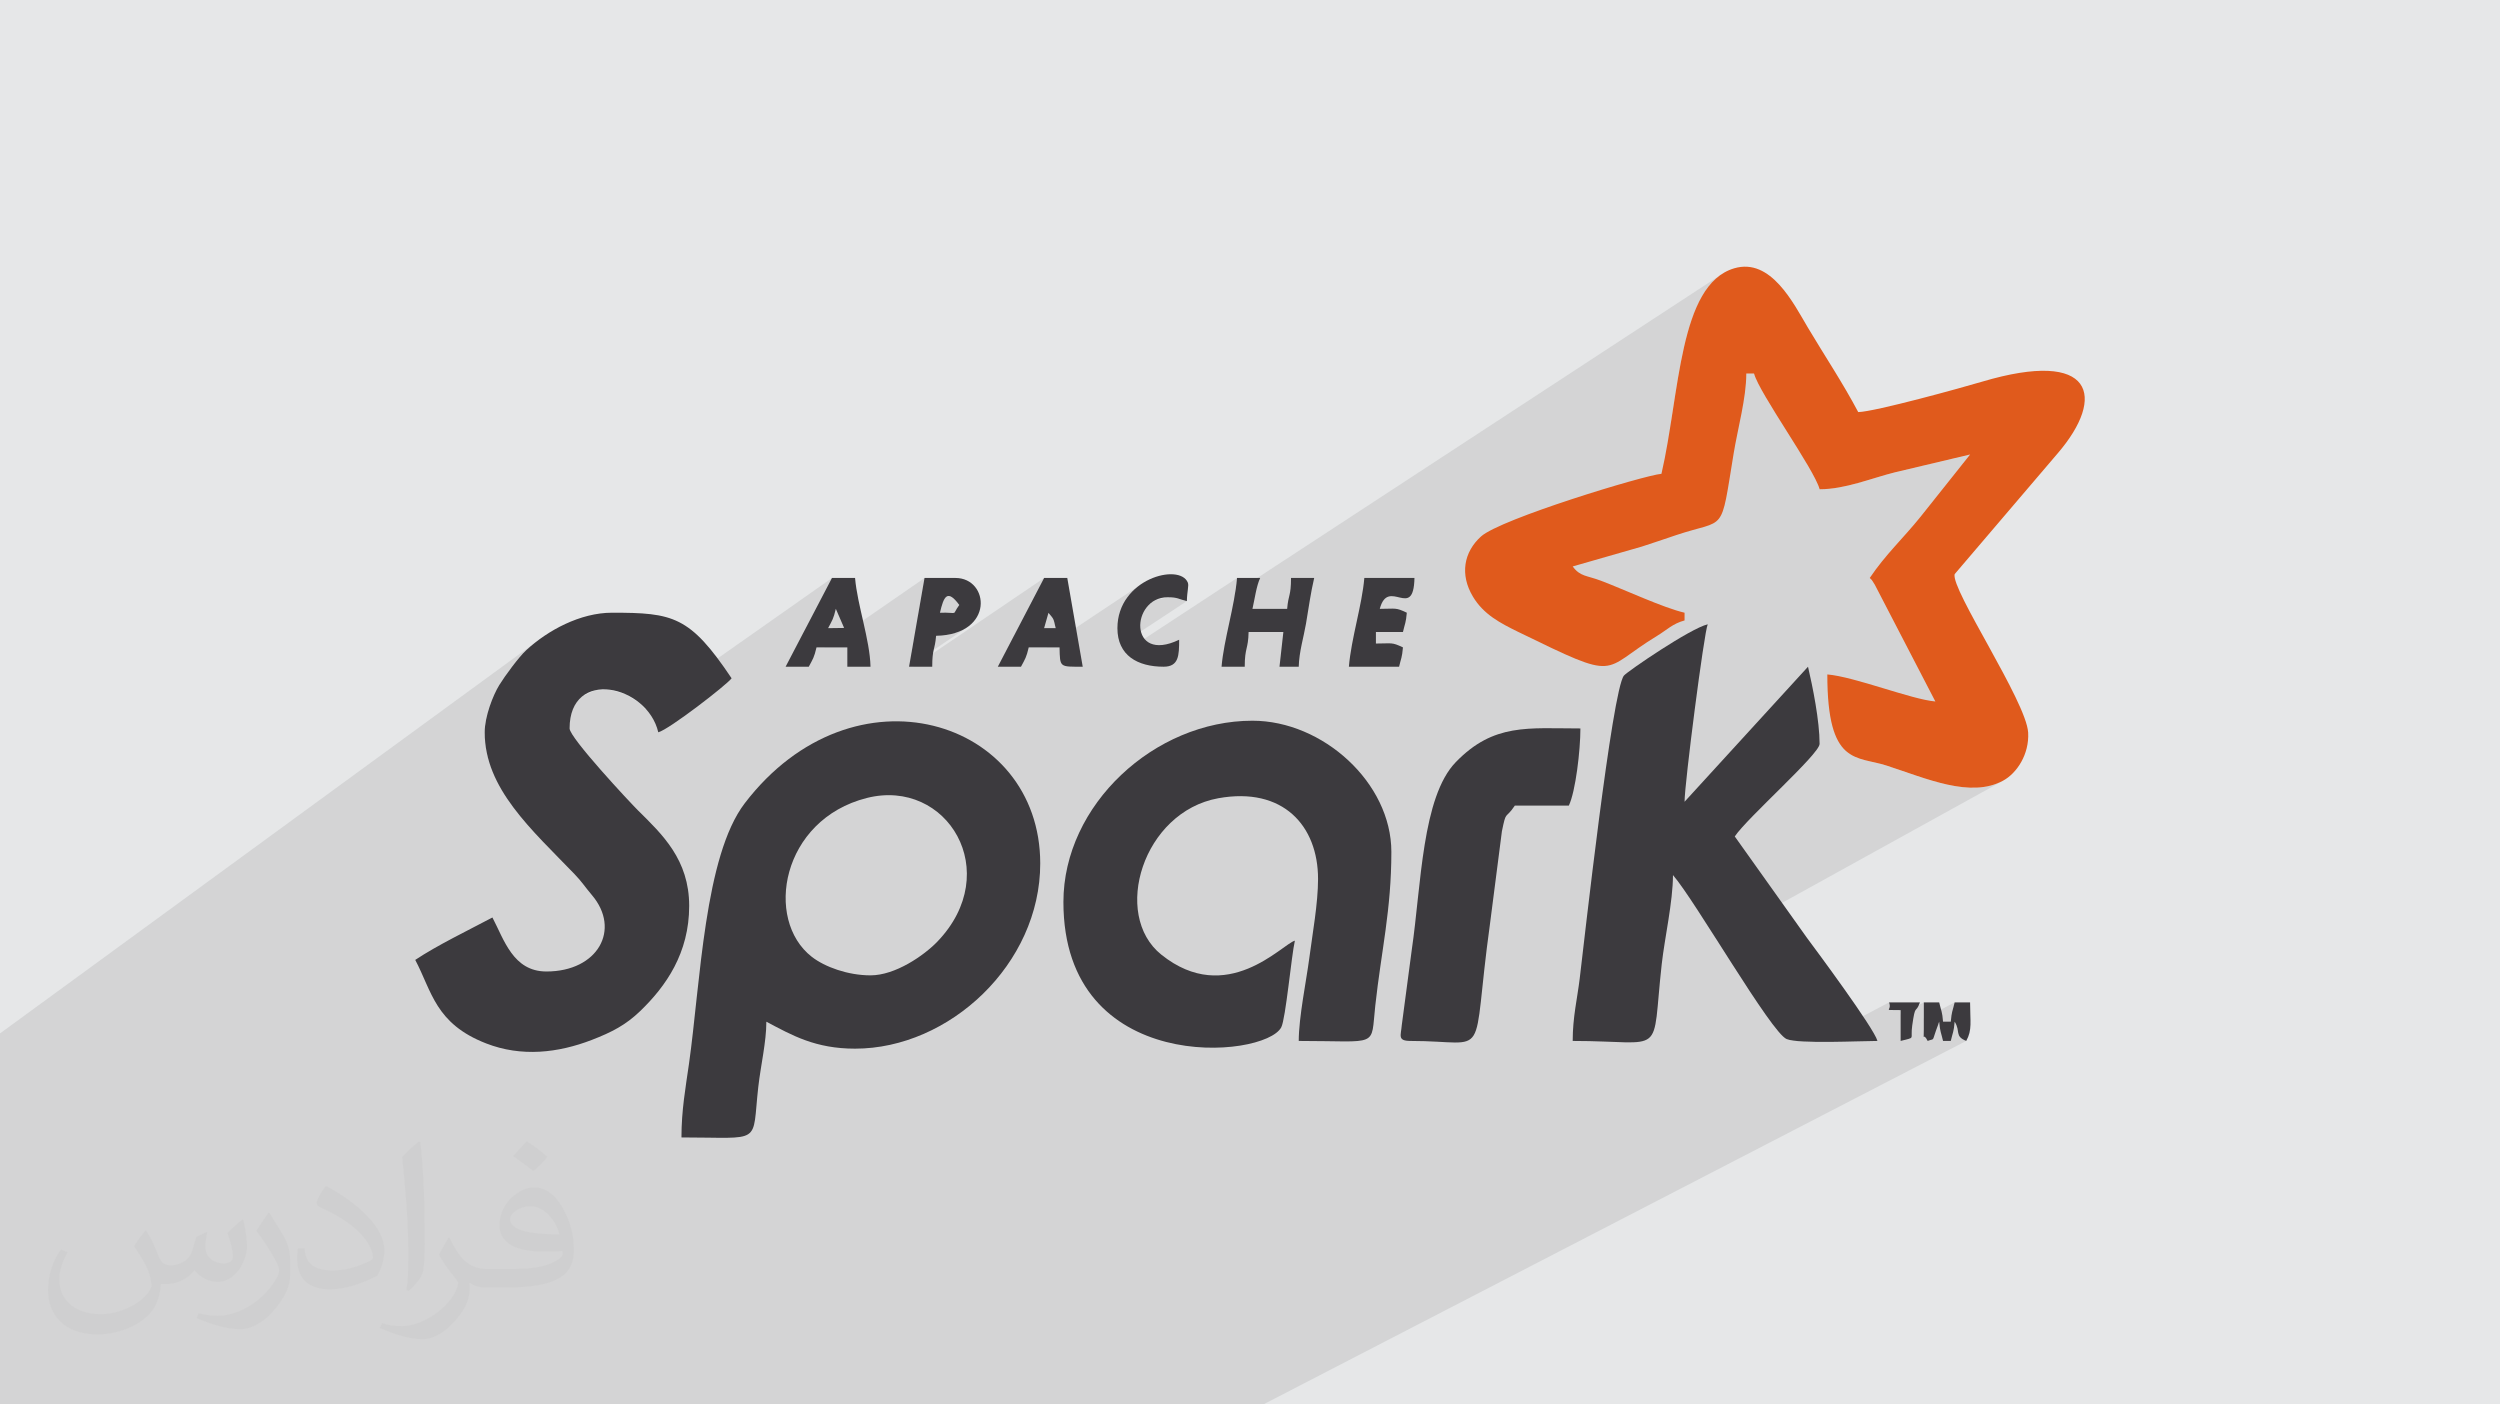 <?xml version="1.0" encoding="UTF-8"?>
<!DOCTYPE svg PUBLIC "-//W3C//DTD SVG 1.1//EN" "http://www.w3.org/Graphics/SVG/1.1/DTD/svg11.dtd">
<!-- Creator: CorelDRAW 2017 -->
<svg xmlns="http://www.w3.org/2000/svg" xml:space="preserve" width="356px" height="200px" version="1.1" style="shape-rendering:geometricPrecision; text-rendering:geometricPrecision; image-rendering:optimizeQuality; fill-rule:evenodd; clip-rule:evenodd"
viewBox="0 0 356000 200000"
 xmlns:xlink="http://www.w3.org/1999/xlink"
 enable-background="new 0 0 256 256">
 <defs>
  <style type="text/css">
   <![CDATA[
    .fil4 {fill:#3C3A3E}
    .fil3 {fill:#E05A1C}
    .fil0 {fill:#E6E7E8}
    .fil2 {fill:#373435;fill-opacity:0.031}
    .fil1 {fill:#373435;fill-opacity:0.102}
   ]]>
  </style>
 </defs>
 <g id="Layer_x0020_1">
  <polygon class="fil0" points="0,0 356000,0 356000,200000 0,200000 "/>
  <polygon class="fil1" points="173190,200000 172110,200000 171720,200000 171640,200000 171510,200000 169000,200000 168560,200000 165110,200000 164030,200000 160730,200000 156540,200000 138750,200000 129660,200000 124480,200000 116290,200000 116170,200000 108990,200000 107470,200000 105070,200000 104320,200000 102880,200000 99910,200000 94710,200000 90990,200000 90070,200000 88950,200000 81960,200000 78860,200000 78210,200000 78150,200000 77940,200000 72910,200000 72450,200000 71490,200000 62610,200000 58680,200000 57930,200000 55810,200000 55390,200000 55150,200000 54860,200000 54740,200000 45780,200000 43830,200000 39680,200000 38390,200000 36100,200000 35760,200000 34620,200000 33690,200000 33220,200000 31070,200000 29160,200000 28380,200000 25280,200000 25150,200000 22870,200000 22070,200000 21510,200000 19500,200000 17840,200000 17790,200000 17280,200000 13270,200000 11490,200000 10600,200000 7520,200000 5290,200000 4590,200000 4280,200000 3930,200000 3300,200000 0,200000 0,196780 0,196440 0,195130 0,194890 0,194620 0,194360 0,194290 0,194210 0,192410 0,192160 0,191670 0,191390 0,190010 0,189860 0,189850 0,187510 0,185850 0,184630 0,184440 0,184020 0,183090 0,182760 0,182750 0,181260 0,180250 0,179980 0,179600 0,179460 0,177690 0,177440 0,177280 0,175350 0,174460 0,173410 0,172760 0,172720 0,172510 0,169910 0,169700 0,169660 0,165630 0,158360 0,154000 0,149260 0,147300 0,147160 77490,90570 76140,91550 74920,92600 74490,93030 73990,93600 73460,94250 72910,94960 72370,95690 71870,96390 71430,97020 71090,97560 70740,98180 70380,98920 70030,99750 69710,100640 69430,101570 69210,102500 69070,103410 69020,104280 69100,105760 69320,107190 69680,108580 69690,108610 82860,99200 84690,98310 86830,98220 89050,98850 91100,100120 91890,101000 118470,82310 114540,89820 119010,86700 120200,89420 112230,94940 112300,94940 116270,92190 117360,92190 131650,82310 130700,87770 134780,84970 135110,84870 135520,85010 136010,85430 136600,86150 136260,86660 136070,86990 135950,87190 135840,87280 130100,91190 129800,92920 133300,90550 136020,90140 137940,89180 129450,94940 129450,94940 130040,94940 148680,82310 147850,83890 147020,85470 146200,87040 145390,88610 144570,90190 144370,90580 149300,87270 149550,87570 149730,87790 149870,87970 149970,88140 150050,88340 150130,88600 150220,88960 150330,89450 142100,94940 142370,94940 146480,92190 149000,92190 161990,83550 160530,85060 159500,87030 159190,88980 164530,85460 166260,85050 166760,85060 167140,85100 167460,85150 167730,85220 167990,85300 168270,85400 168600,85500 169010,85600 159580,91810 159630,91960 160160,92800 176150,82310 175970,83850 175890,84360 245550,38800 244330,39680 243280,40810 242360,42180 241570,43760 240890,45520 240300,47430 239790,49480 239340,51630 238940,53860 238570,56140 238210,58460 237960,60000 248670,53190 249770,53190 249990,53810 250360,54590 250850,55520 251440,56560 252120,57690 252860,58890 253640,60140 254440,61410 255240,62690 256020,63940 256760,65140 257430,66280 258030,67320 258520,68250 258890,69040 259110,69670 260490,69600 261860,69410 263230,69130 264600,68780 265950,68390 267280,67980 268590,67590 269870,67250 280540,64720 273480,73600 272540,74720 271610,75790 270690,76820 269770,77850 268870,78890 267980,79960 267110,81090 266250,82310 266400,82470 266480,82540 266510,82570 266530,82570 266550,82610 266620,82710 266740,82910 266950,83250 275590,99890 263010,107050 263440,107380 264100,107750 264800,108030 265530,108240 266290,108420 267060,108600 267860,108790 268660,109020 269730,109380 270810,109750 271900,110120 273000,110490 274090,110840 275180,111180 276270,111480 277350,111730 278410,111940 279460,112080 280490,112160 281490,112160 282470,112070 283430,111880 284350,111590 285230,111180 244400,133740 245420,135340 246680,137330 247940,139280 249160,141150 250320,142900 251400,144460 252380,145800 253220,146870 253910,147610 254420,147970 255380,148190 256830,148310 258370,148360 269000,142740 269100,143170 269080,143470 269000,143660 268960,143770 269030,143820 269280,143830 269790,143830 270650,143840 270650,144470 273940,142740 273940,145040 278340,142740 278240,143160 278150,143490 278070,143770 278000,144030 277940,144300 277890,144610 277840,144990 277790,145490 276230,146300 276240,146370 276270,146560 278340,145490 278590,145970 278730,146400 278800,146780 278850,147120 278950,147420 279130,147710 279460,147970 279990,148230 179880,200000 177910,200000 176930,200000 175190,200000 174960,200000 173680,200000 "/>
  <path class="fil2" d="M20820 175250c680,1030 1120,2020 1550,3120 320,640 490,1820 1990,1820 440,0 1070,-130 1630,-440 630,-330 1110,-830 1360,-1590l600 -2020 1460 -720 100 100c-200,760 -250,1490 -250,2060 0,1690 1460,2330 2620,2330 680,0 1290,-330 1290,-950 0,-800 -340,-2160 -780,-3380 680,-680 1360,-1360 2140,-1910l120 60c340,1440 530,2860 530,3810 0,930 -410,1960 -750,2630 -700,1320 -1940,2370 -3440,2370 -1140,0 -2410,-570 -3280,-1630l-50 0c-820,1020 -2090,1940 -4120,1940l-630 0c-100,1340 -390,2290 -830,3140 -1210,2360 -4800,4030 -8180,4030 -4700,0 -7060,-2710 -7060,-6320 0,-2230 730,-4300 1850,-5770l920 380c-700,1340 -1170,2600 -1170,3840 0,3380 2750,4990 5920,4990 2940,0 6580,-1870 7240,-4040 -250,-2370 -1140,-3480 -2500,-5640 410,-720 940,-1440 1600,-2210l120 0 0 0 0 0 0 0zm54210 -12720c990,620 1960,1350 2910,2190 -530,750 -1190,1430 -2010,2030 -950,-770 -1900,-1430 -2870,-2130 660,-740 1310,-1450 1970,-2090l0 0 0 0 0 0zm510 9240c-1600,0 -2910,1050 -2910,1830 0,1670 3200,2190 7030,2170 -480,-1960 -2160,-4000 -4120,-4000zm-3590 8940c2080,0 3900,-60 5290,-410 1550,-390 2860,-1170 2860,-1710 0,-140 0,-310 -50,-450 -870,80 -1870,80 -2740,80 -2820,0 -4980,-640 -5830,-2220 -210,-440 -360,-930 -360,-1490 0,-1530 660,-3020 1820,-4050 970,-850 2040,-1380 3130,-1380 1970,0 3540,1580 4640,4070 600,1360 1010,2930 1010,4910 0,1320 -360,2430 -1180,3250 -1530,1480 -4350,2040 -8670,2040l-1960 0 0 0 -510 0c-1070,0 -1840,-190 -2450,-660l-100 0c30,250 50,490 50,720 0,970 -320,2210 -970,3200 -1920,2850 -4000,4090 -5800,4090 -1820,0 -4050,-700 -6060,-1610l360 -700c650,270 1550,450 2790,450 3250,0 7520,-3120 8050,-6170 -120,-250 -340,-580 -650,-930 -950,-1130 -1550,-2070 -2110,-3060 480,-950 920,-1710 1330,-2400l170 -20c1390,2830 2650,4450 5460,4450l440 0 0 0 2040 0 0 0 0 0 0 0zm-14080 2990c240,-1300 260,-2760 260,-4120l0 -2020c0,-3770 -480,-9250 -870,-12820 680,-730 1630,-1590 2380,-2170l220 60c510,4490 630,9690 630,14500 0,1260 -50,2490 -170,3390 -70,1140 -730,2000 -2140,3320l-310 -140zm-14490 -5950c70,1770 940,3160 3980,3160 1890,0 3490,-490 5260,-1330 320,-140 490,-330 490,-490 0,-1110 -850,-2580 -2280,-3920 -1390,-1260 -3230,-2370 -4950,-3110 -590,-250 -780,-510 -780,-760 0,-510 680,-1580 1240,-2350l190 -20c1970,1030 4170,2560 5800,4260 1480,1570 2400,3160 2400,4890 0,1280 -390,2480 -1020,3600 -2160,1090 -4460,1920 -6740,1920 -2770,0 -4660,-1300 -4660,-4350 0,-330 0,-840 120,-1500l950 0 0 0 0 0 0 0zm-5010 -5030l1720 2780c630,1030 1220,2150 1220,3920l0 2260c0,1830 -1170,3790 -3060,5730 -1480,1310 -2790,1870 -4000,1870 -1800,0 -3860,-560 -6240,-1580l270 -700c750,200 1620,370 2690,370 3420,-20 6920,-2520 8520,-5570 190,-350 260,-680 260,-910 0,-350 -190,-740 -340,-1090 -870,-1640 -1840,-3140 -2910,-4530 560,-880 1120,-1730 1730,-2570l140 20 0 0 0 0 0 0z"/>
  <g id="_2316222517520">
   <path class="fil3" d="M280540 64720l0 0zm0 0l-7060 8870c-2490,3090 -4980,5360 -7230,8710 520,590 -10,-180 710,950l8630 16640c-3420,-290 -11500,-3530 -15380,-3850 0,13070 4160,11580 8450,12980 5690,1850 11950,4670 16570,2150 1970,-1060 3750,-3760 3580,-6850 -260,-4440 -11030,-20400 -10470,-22560l14670 -17200c6950,-8090 5170,-14940 -10760,-10210 -2790,830 -15240,4280 -17640,4330 -2220,-4190 -4780,-8020 -7180,-12050 -2010,-3380 -5250,-9980 -10490,-8420 -7890,2350 -7720,17940 -10350,29260 -2420,200 -22900,6410 -25690,8920 -2450,2210 -3050,5420 -1150,8580 1510,2520 3860,3750 6500,5040 14710,7170 11500,5520 19760,510 1310,-790 2180,-1720 3870,-2170l0 -1100c-3060,-710 -8440,-3240 -11920,-4560 -2040,-770 -2940,-570 -4010,-2030l9820 -2820c1570,-490 3210,-1080 4940,-1650 7190,-2400 6240,70 8160,-11620 590,-3600 1800,-7870 1800,-11380l1100 0c760,2840 8570,13600 9340,16480 3670,0 7380,-1580 10760,-2420l10670 -2530z"/>
   <path class="fil4" d="M123960 138890c-3210,0 -6490,-1190 -8350,-2630 -6820,-5300 -4350,-19550 7830,-22630 11430,-2880 19600,10540 10020,20480 -1910,1970 -5970,4780 -9500,4780zm-26920 23080c11690,0 10000,1170 10940,-7190 350,-3080 1150,-6400 1150,-9290 3680,1950 6980,3840 12630,3840 13420,0 26370,-12030 26370,-26370 0,-20590 -26580,-28850 -42080,-8570 -5740,7510 -6310,25570 -7940,37110 -480,3360 -1070,6600 -1070,10470z"/>
   <path class="fil4" d="M69020 104280c0,8010 6690,13860 12780,20180 1030,1060 1560,1910 2490,3000 4170,4910 850,10880 -6480,10880 -4760,0 -6040,-4570 -7690,-7690 -3450,1830 -7870,3960 -10990,6040 2380,4500 2850,9070 10090,11890 5060,1970 10260,1350 15040,-490 2900,-1120 4850,-2140 6890,-4100 3700,-3560 6990,-8280 6990,-14990 0,-6590 -3840,-10190 -7280,-13590 -1150,-1140 -9750,-10350 -9750,-11680 0,-8680 11060,-6210 12630,550 1550,-410 9750,-6750 10440,-7690 -5940,-8880 -8330,-9340 -17030,-9340 -4520,0 -9160,2510 -12230,5350 -1030,940 -3060,3700 -3830,4960 -910,1480 -2070,4500 -2070,6720z"/>
   <path class="fil4" d="M151430 128450c0,24830 28640,22350 31020,17840 630,-1180 1450,-10220 1940,-12340 -1790,480 -9680,9480 -19020,1990 -7090,-5690 -2620,-20320 8110,-22270 9220,-1670 14210,3920 14210,11490 0,3470 -780,7720 -1260,11370 -390,3000 -1490,8360 -1490,11700 11580,0 10230,1050 10900,-5030 860,-7840 2290,-13630 2290,-21890 0,-9850 -9770,-18680 -19780,-18680 -13950,0 -26920,11980 -26920,25820z"/>
   <path class="fil4" d="M223950 148230c13490,0 11170,2620 12680,-10940 410,-3690 1600,-8900 1600,-12680 3170,3640 13980,22480 16200,23360 1770,710 10370,260 12920,260 -490,-1830 -8810,-13030 -10040,-14680l-10280 -14440c1800,-2690 12080,-11730 12080,-13180 0,-3280 -990,-8170 -1650,-10990l-17580 19230c0,-2580 2790,-24220 3300,-25270 -2470,570 -11410,6690 -11930,7300 -1680,1980 -5700,38190 -6300,43140 -340,2830 -1000,5480 -1000,8890z"/>
   <path class="fil4" d="M200880 148230c11640,0 8510,3450 11300,-16720l1690 -13130c640,-3120 440,-1580 1840,-3660l7690 0c960,-2000 1650,-7870 1650,-10990 -7440,0 -12340,-780 -17740,4790 -4820,4970 -4920,17510 -6270,26700l-1430 10780c-110,1460 -660,2230 1270,2230z"/>
   <path class="fil4" d="M173950 94940l3300 0c0,-2760 500,-2460 550,-4940l4950 0 -550 4940 2740 0c50,-2110 710,-4240 1030,-6110 400,-2380 670,-4390 1170,-6530l-3300 0c0,2630 -370,2280 -550,4400l-4940 0c320,-1380 560,-3270 1100,-4400l-3300 0c-330,4040 -1880,8800 -2200,12640z"/>
   <path class="fil4" d="M119020 86700l1180 2720 -2280 30c600,-1140 760,-1310 1100,-2750zm-7150 8240l3300 0c600,-1130 760,-1300 1100,-2750l4390 0 0 2750 3300 0c-90,-3850 -1880,-8790 -2200,-12640l-3290 0 -6600 12640z"/>
   <path class="fil4" d="M149300 87270c770,940 680,660 1030,2180l-1650 0 620 -2180zm-7210 7670l3300 0c600,-1130 760,-1300 1100,-2750l4390 0c60,2900 -10,2750 3300,2750l-2200 -12640 -3300 0c-2240,4240 -4340,8380 -6590,12640z"/>
   <path class="fil4" d="M192080 94940l7150 0c290,-1250 420,-1260 550,-2750 -1630,-780 -1540,-550 -3850,-550l0 -1640 3850 0c290,-1260 420,-1270 550,-2750 -1630,-780 -1540,-550 -3850,-550 1220,-4580 4810,1770 4940,-4400l-7140 0c-320,3850 -1860,8600 -2200,12640z"/>
   <path class="fil4" d="M133850 87250c530,-2280 1030,-3440 2750,-1100 -1180,1600 80,1030 -2750,1100zm-4400 7690l3300 0c0,-2620 370,-2280 550,-4400 8350,-180 7610,-8240 2750,-8240l-4400 0 -2200 12640z"/>
   <path class="fil4" d="M159120 89450c0,3900 2880,5490 6590,5490 2160,0 2200,-1630 2200,-3840 -7300,3500 -6890,-6050 -1650,-6050 1490,0 1520,260 2750,550 30,-1440 310,-2190 140,-2630 -1140,-2860 -10030,-560 -10030,6480z"/>
   <path class="fil4" d="M273950 146580c0,2100 -170,200 550,1650 1140,-460 470,360 1500,-2340 30,-90 70,-280 140,-400 130,1480 260,1490 550,2740l1100 0c290,-1250 430,-1260 550,-2740 880,1380 -60,2050 1650,2740 880,-1570 550,-2770 550,-5490l-2200 0c-290,1250 -430,1260 -550,2750l-1100 0c-120,-1490 -260,-1500 -550,-2750l-2190 0 0 3840z"/>
   <path class="fil4" d="M270650 143840l0 4390c2200,-590 1350,-60 1650,-2190 460,-3270 460,-1540 1100,-3300l-4400 0c500,1340 -1150,1030 1650,1100z"/>
  </g>
 </g>
</svg>
